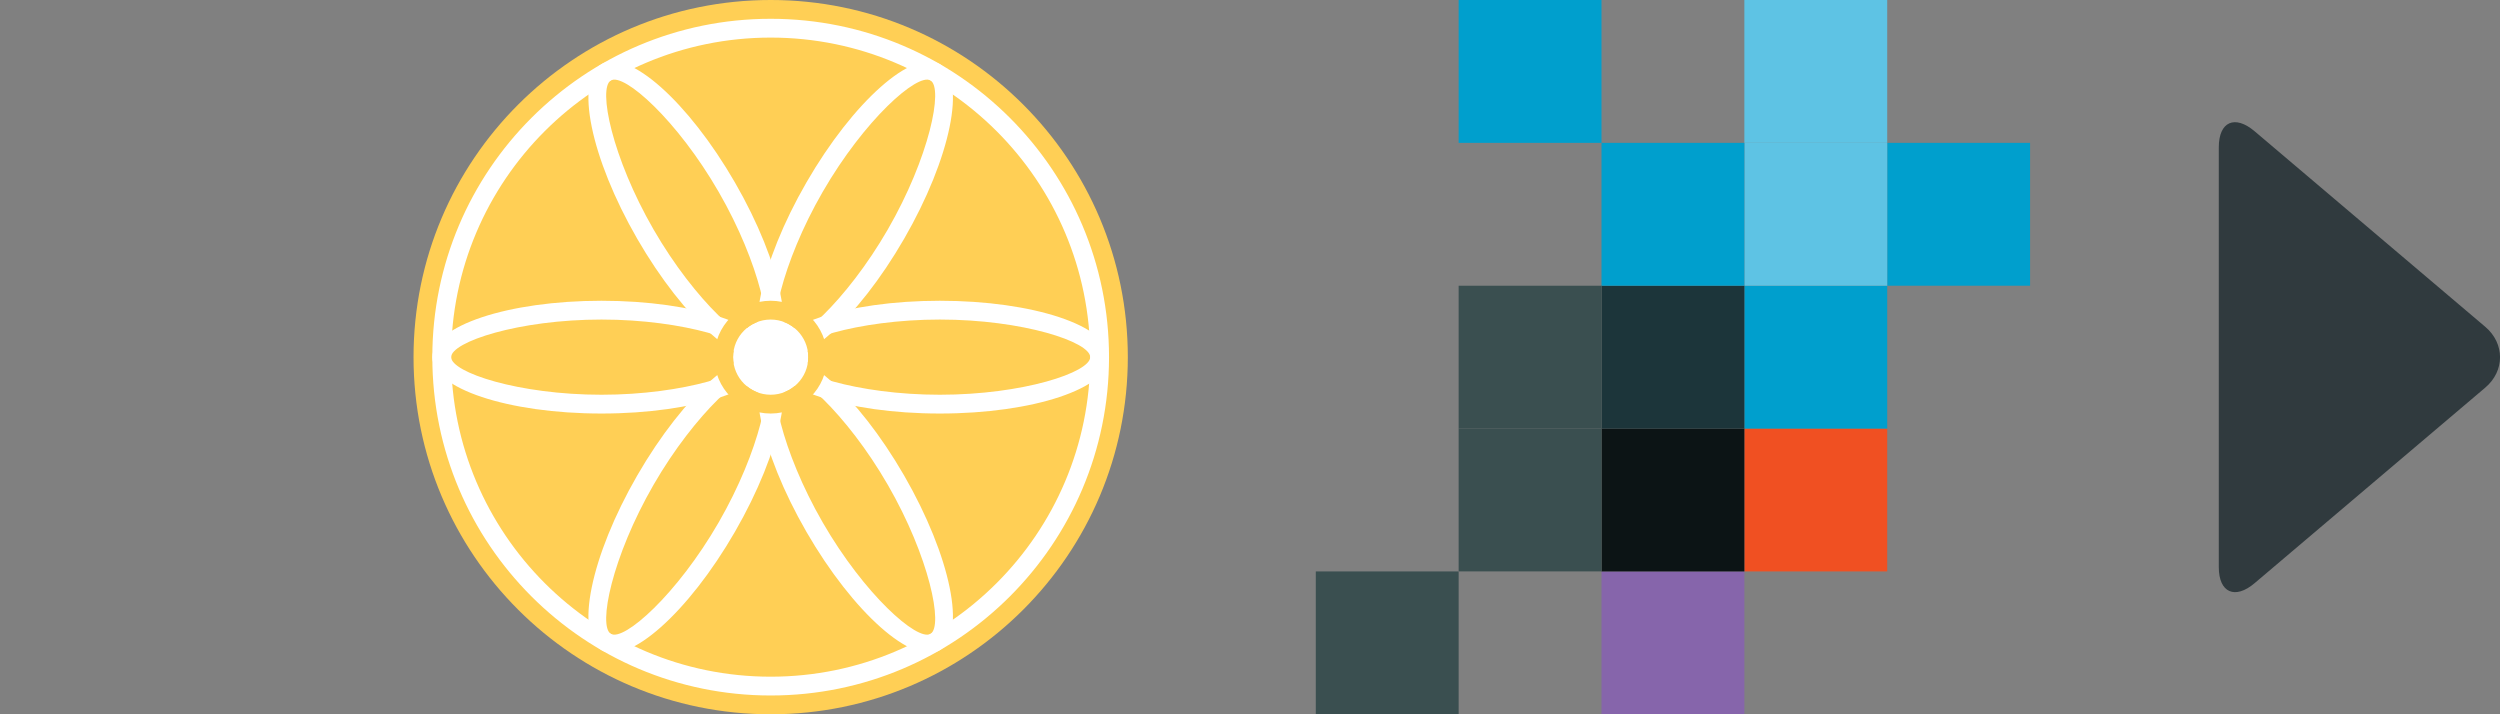 <?xml version="1.0" encoding="UTF-8" standalone="no"?>
<svg
   xmlns:dc="http://purl.org/dc/elements/1.1/"
   xmlns:cc="http://creativecommons.org/ns#"
   xmlns:rdf="http://www.w3.org/1999/02/22-rdf-syntax-ns#"
   xmlns:svg="http://www.w3.org/2000/svg"
   xmlns="http://www.w3.org/2000/svg"
   xmlns:xlink="http://www.w3.org/1999/xlink"
   width="266"
   height="76"
   viewBox="0 0 266 76"
   version="1.1"
   id="svg4101">
  <rect x="0" y="0" width="266" height="76" fill="#808080" stroke="none"/>
  <defs
     id="defs4079">
    <circle
       id="a"
       cx="19.546"
       cy="19"
       r="2" />
  </defs>
  <g
     id="g4099"
     style="fill:none;fill-rule:evenodd"
     transform="matrix(2,0,0,2,42.908,0)">
    <circle
       cx="19.546"
       cy="19"
       r="19"
       id="circle4081"
       style="fill:#ffcf55" />
    <path
       d="m 28.546,21 c 4.421,0 8,-1.193 8,-2 0,-0.807 -3.579,-2 -8,-2 -4.42,0 -8,1.193 -8,2 0,0.807 3.58,2 8,2 z m 0,1 c -4.97,0 -9,-1.343 -9,-3 0,-1.657 4.03,-3 9,-3 4.971,0 9,1.343 9,3 0,1.657 -4.029,3 -9,3 z m -18,-1 c 4.421,0 8,-1.193 8,-2 0,-0.807 -3.579,-2 -8,-2 -4.42,0 -8,1.193 -8,2 0,0.807 3.58,2 8,2 z m 0,1 c -4.97,0 -9,-1.343 -9,-3 0,-1.657 4.03,-3 9,-3 4.971,0 9,1.343 9,3 0,1.657 -4.029,3 -9,3 z"
       id="path4083"
       style="fill:#ffffff;fill-rule:nonzero" />
    <path
       d="m 22.314,27.794 c 2.21,3.829 5.034,6.332 5.732,5.928 0.7,-0.403 -0.057,-4.1 -2.268,-7.928 -2.21,-3.828 -5.033,-6.331 -5.732,-5.928 -0.698,0.404 0.058,4.1 2.268,7.928 z m -0.866,0.5 C 18.963,23.99 18.112,19.828 19.546,19 c 1.435,-0.828 4.613,1.99 7.098,6.294 2.486,4.305 3.337,8.466 1.902,9.294 -1.434,0.829 -4.612,-1.99 -7.098,-6.294 z"
       id="path4085"
       style="fill:#ffffff;fill-rule:nonzero" />
    <path
       d="m 13.314,12.206 c 2.21,3.828 5.034,6.331 5.732,5.928 0.7,-0.404 -0.057,-4.1 -2.268,-7.928 -2.21,-3.829 -5.033,-6.332 -5.732,-5.928 -0.698,0.403 0.058,4.1 2.268,7.928 z m -0.866,0.5 C 9.963,8.4 9.112,4.24 10.546,3.412 c 1.435,-0.829 4.613,1.99 7.098,6.294 2.486,4.304 3.337,8.466 1.902,9.294 -1.434,0.828 -4.612,-1.99 -7.098,-6.294 z"
       id="path4087"
       style="fill:#ffffff;fill-rule:nonzero" />
    <path
       d="m 16.778,27.794 c 2.21,-3.828 2.967,-7.524 2.268,-7.928 -0.698,-0.403 -3.521,2.1 -5.732,5.928 -2.21,3.829 -2.966,7.525 -2.268,7.928 0.7,0.404 3.522,-2.1 5.732,-5.928 z m 0.866,0.5 c -2.485,4.305 -5.663,7.123 -7.098,6.294 -1.434,-0.828 -0.583,-4.99 1.902,-9.294 2.486,-4.304 5.664,-7.122 7.098,-6.294 1.435,0.828 0.584,4.99 -1.902,9.294 z"
       id="path4089"
       style="fill:#ffffff;fill-rule:nonzero" />
    <path
       d="m 25.778,12.206 c 2.21,-3.829 2.967,-7.525 2.268,-7.928 -0.698,-0.404 -3.521,2.1 -5.732,5.928 -2.21,3.828 -2.966,7.524 -2.268,7.928 0.7,0.403 3.522,-2.1 5.732,-5.928 z m 0.866,0.5 C 24.16,17.01 20.981,19.828 19.546,19 c -1.434,-0.828 -0.583,-4.99 1.902,-9.294 2.486,-4.305 5.664,-7.123 7.098,-6.294 1.435,0.828 0.584,4.99 -1.902,9.294 z"
       id="path4091"
       style="fill:#ffffff;fill-rule:nonzero" />
    <path
       d="m 19.546,36 c 9.39,0 17,-7.611 17,-17 0,-9.389 -7.61,-17 -17,-17 -9.388,0 -17,7.611 -17,17 0,9.389 7.612,17 17,17 z m 0,1 c -9.94,0 -18,-8.059 -18,-18 0,-9.941 8.06,-18 18,-18 9.942,0 18,8.059 18,18 0,9.941 -8.058,18 -18,18 z"
       id="path4093"
       style="fill:#ffffff;fill-rule:nonzero" />
    <use
       xlink:href="#a"
       id="use4095"
       style="fill:#ffffff"
       x="0"
       y="0"
       width="100%"
       height="100%" />
    <circle
       cx="19.546"
       cy="19"
       r="2.5"
       id="circle4097"
       style="stroke:#ffcf55" />
  </g>
  <g
     id="Page-1"
     style="fill:none;fill-rule:evenodd;stroke:none;stroke-width:1"
     transform="matrix(4.96,0,0,4.96,234.805,12)">
    <g
       id="Popup---Autentifikācija"
       transform="translate(-1285,-150)"
       style="fill:#303a3e">
      <path
         d="m 1290.973,155.896 c 0.425,-0.36 0.421,-0.948 0,-1.305 l -4.947,-4.194 c -0.425,-0.36 -0.769,-0.208 -0.769,0.343 v 9.007 c 0,0.55 0.349,0.7 0.769,0.343"
         id="triangle-right-copy-2" />
    </g>
  </g>
  <g
     transform="matrix(1.9,0,0,1.9,140,0)"
     style="fill:none;fill-rule:evenodd"
     id="g4169">
    <path
       style="fill:#5ec3e4"
       id="path4143"
       d="m 24,8 h 8 V 0 h -8 z" />
    <path
       style="fill:#009fcd"
       id="path4145"
       d="m 32,16 h 8 V 8 h -8 z" />
    <path
       style="fill:#f05022"
       id="path4147"
       d="m 24,32 h 8 v -8 h -8 z" />
    <path
       style="fill:#009fcd"
       id="path4149"
       d="m 24,24 h 8 v -8 h -8 z" />
    <path
       style="fill:#5ec3e4"
       id="path4151"
       d="m 24,16 h 8 V 8 h -8 z" />
    <path
       style="fill:#3a4f50"
       id="path4153"
       d="M 0,40 H 8 V 32 H 0 Z" />
    <path
       style="fill:#8665ab"
       id="path4155"
       d="m 16,40 h 8 v -8 h -8 z" />
    <path
       style="fill:#0c1415"
       id="path4157"
       d="m 16,32 h 8 v -8 h -8 z" />
    <path
       style="fill:#3a4f50"
       id="path4159"
       d="m 8,32 h 8 V 24 H 8 Z" />
    <path
       style="fill:#1c353a"
       id="path4161"
       d="m 16,24 h 8 v -8 h -8 z" />
    <path
       style="fill:#009fcd"
       id="path4163"
       d="m 16,16 h 8 V 8 h -8 z" />
    <path
       style="fill:#3a4f50"
       id="path4165"
       d="m 8,24 h 8 V 16 H 8 Z" />
    <path
       style="fill:#009fcd"
       id="path4167"
       d="m 8,8 h 8 V 0 H 8 Z" />
  </g>
</svg>
